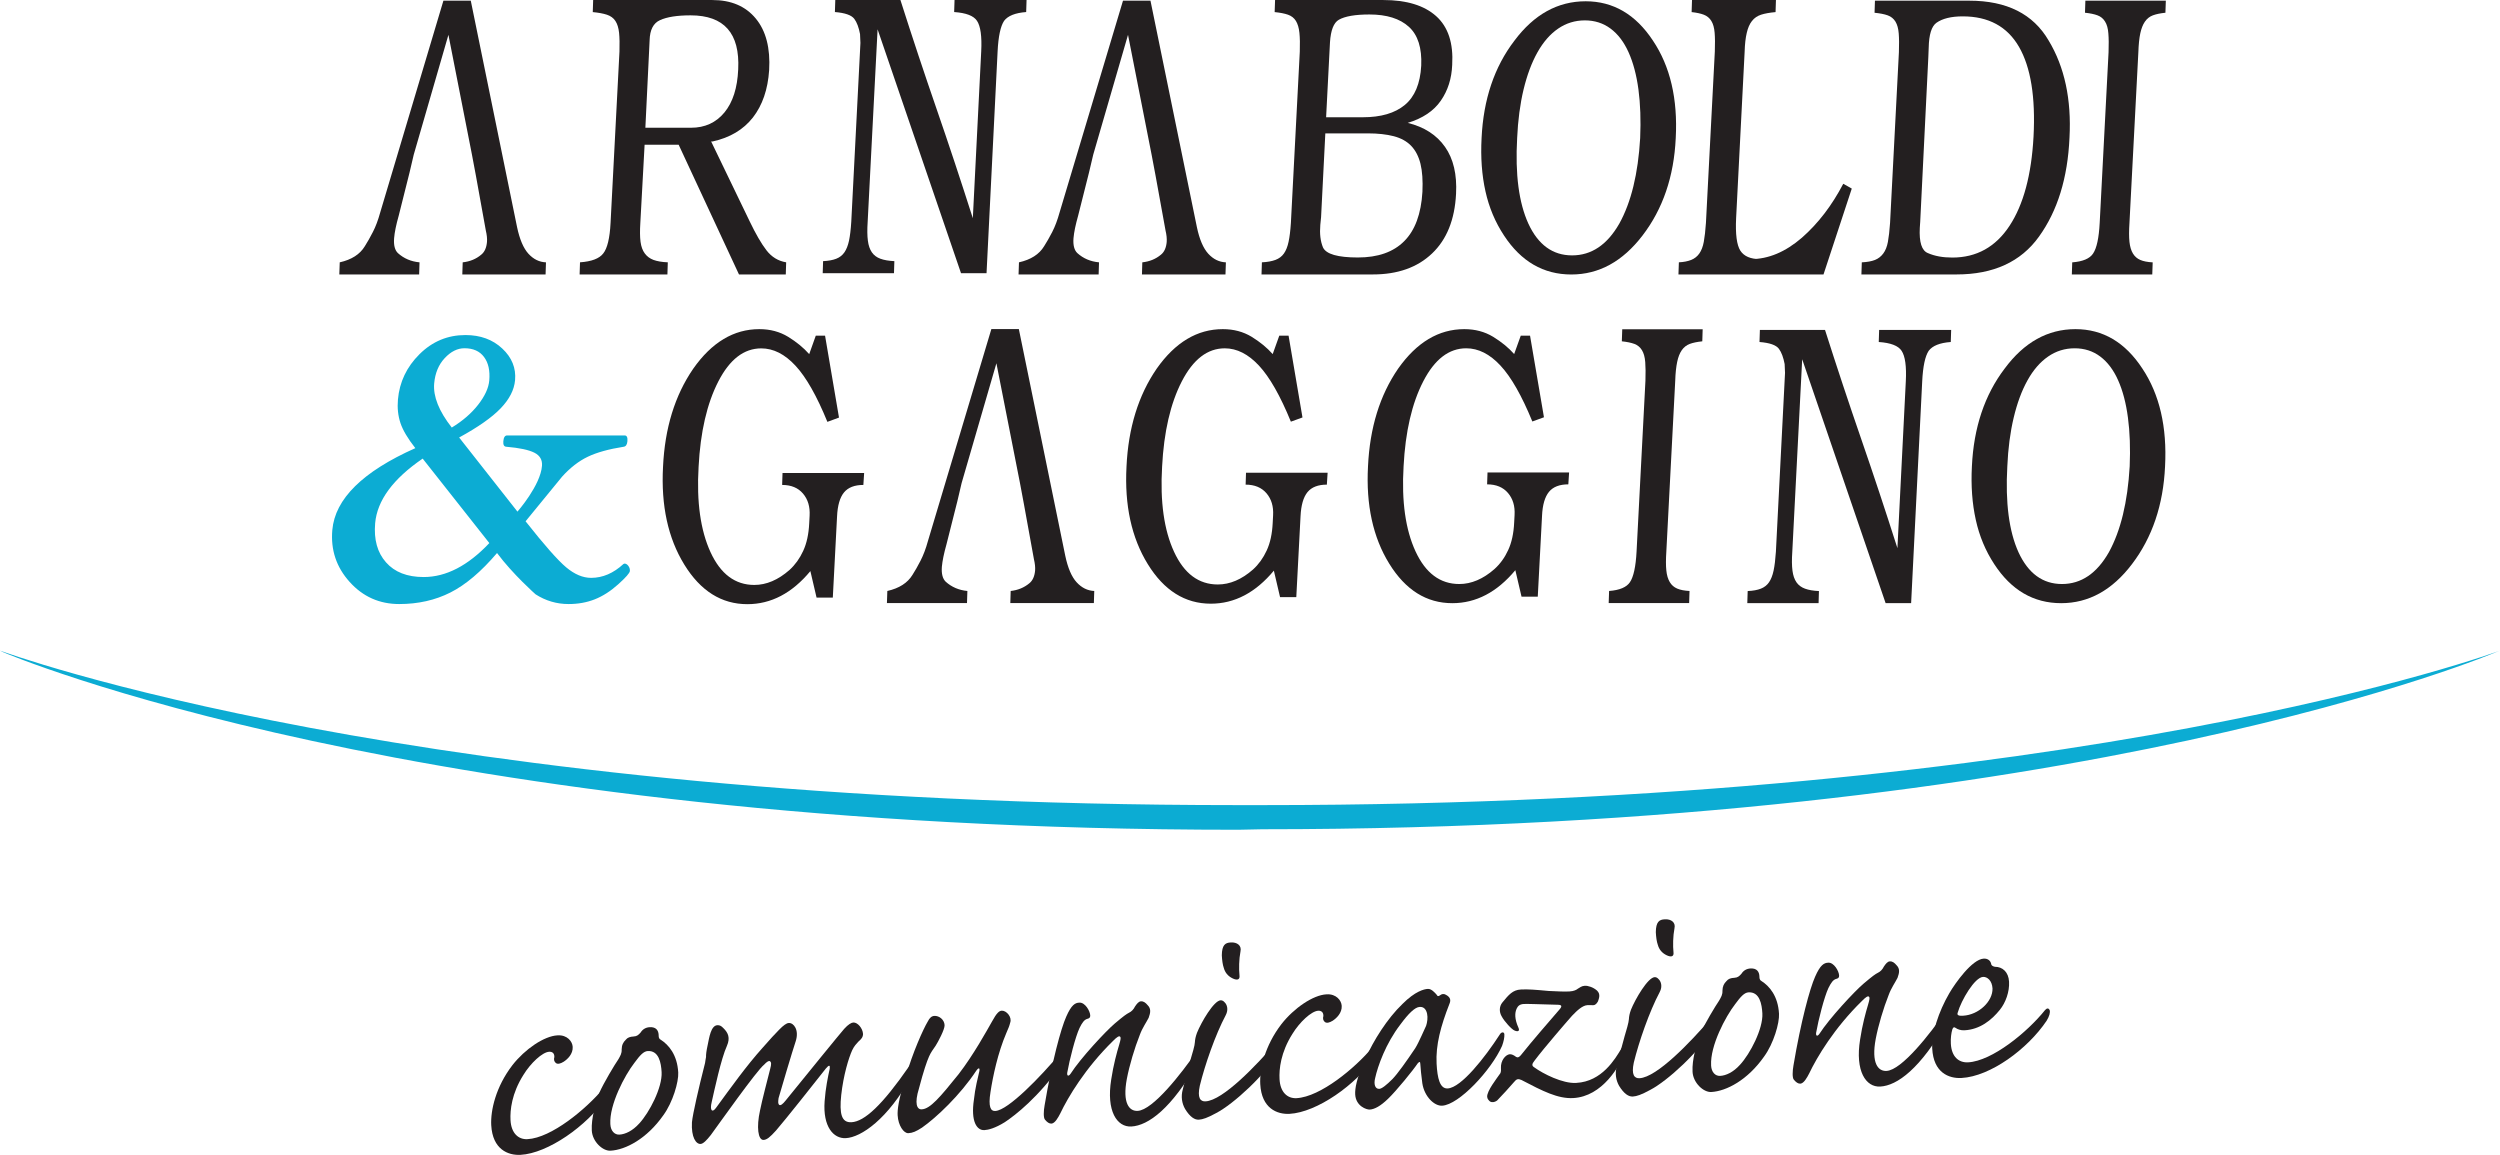 <?xml version="1.0" encoding="UTF-8"?>
<svg xmlns="http://www.w3.org/2000/svg" xmlns:xlink="http://www.w3.org/1999/xlink" width="381.85pt" height="176.4pt" viewBox="0 0 381.85 176.4" version="1.1">
<defs>
<clipPath id="clip1">
  <path d="M 0 99 L 381.852 99 L 381.852 127 L 0 127 Z M 0 99 "/>
</clipPath>
<clipPath id="clip2">
  <path d="M 75 158 L 94 158 L 94 176.398 L 75 176.398 Z M 75 158 "/>
</clipPath>
</defs>
<g id="surface1">
<path style=" stroke:none;fill-rule:nonzero;fill:rgb(13.699%,12.199%,12.5%);fill-opacity:1;" d="M 148.59 33.332 L 149.871 7.844 C 149.988 5.559 149.773 4.008 149.23 3.188 C 148.727 2.414 147.562 1.965 145.738 1.84 L 145.797 0.004 L 156.797 0.004 L 156.738 1.84 C 155.07 1.965 153.945 2.414 153.363 3.188 C 152.82 4.008 152.488 5.559 152.375 7.844 L 150.684 41.727 L 146.785 41.727 L 134.043 4.477 L 132.527 33.883 C 132.449 35.066 132.461 36.027 132.559 36.758 C 132.652 37.496 132.859 38.09 133.168 38.539 C 133.48 38.992 133.918 39.316 134.477 39.52 C 135.039 39.727 135.746 39.848 136.605 39.887 L 136.547 41.727 L 125.66 41.727 L 125.719 39.887 C 126.535 39.848 127.203 39.727 127.727 39.52 C 128.25 39.316 128.668 38.992 128.98 38.539 C 129.289 38.09 129.52 37.496 129.68 36.758 C 129.832 36.027 129.949 35.066 130.023 33.883 L 131.422 6.559 L 131.363 5.211 C 131.172 4.191 130.879 3.41 130.488 2.883 C 130.062 2.312 129.074 1.965 127.523 1.84 L 127.582 0.004 L 137.531 0.004 C 139.355 5.727 141.199 11.273 143.062 16.664 C 144.926 22.059 146.766 27.613 148.59 33.332 "/>
<path style=" stroke:none;fill-rule:nonzero;fill:rgb(13.699%,12.199%,12.5%);fill-opacity:1;" d="M 289.812 83.727 L 291.094 58.238 C 291.211 55.957 290.996 54.406 290.453 53.586 C 289.949 52.809 288.785 52.359 286.961 52.238 L 287.02 50.398 L 298.02 50.398 L 297.961 52.238 C 296.293 52.359 295.168 52.809 294.586 53.586 C 294.043 54.406 293.711 55.957 293.598 58.238 L 291.906 92.121 L 288.008 92.121 L 275.266 54.871 L 273.754 84.281 C 273.672 85.461 273.684 86.422 273.781 87.156 C 273.875 87.891 274.078 88.484 274.391 88.938 C 274.703 89.387 275.141 89.711 275.699 89.914 C 276.262 90.121 276.973 90.242 277.824 90.277 L 277.77 92.121 L 266.883 92.121 L 266.941 90.277 C 267.758 90.242 268.426 90.121 268.949 89.914 C 269.473 89.711 269.891 89.387 270.199 88.938 C 270.512 88.484 270.742 87.891 270.898 87.156 C 271.055 86.422 271.172 85.461 271.25 84.281 L 272.645 56.953 L 272.586 55.605 C 272.395 54.59 272.102 53.809 271.715 53.281 C 271.289 52.703 270.297 52.359 268.746 52.238 L 268.805 50.398 L 278.754 50.398 C 280.578 56.121 282.422 61.672 284.285 67.062 C 286.148 72.453 287.988 78.008 289.812 83.727 "/>
<path style=" stroke:none;fill-rule:nonzero;fill:rgb(13.699%,12.199%,12.5%);fill-opacity:1;" d="M 72.086 23.621 L 68.492 5.32 L 63.195 23.621 L 62.547 26.379 L 60.898 32.949 C 60.699 33.648 60.543 34.285 60.426 34.852 C 60.309 35.43 60.23 35.938 60.195 36.391 C 60.113 37.453 60.309 38.215 60.777 38.66 C 61.684 39.48 62.781 39.949 64.078 40.07 L 64.02 41.918 L 51.828 41.918 L 51.891 40.07 C 53.695 39.664 54.973 38.848 55.719 37.617 C 56.109 37.004 56.523 36.277 56.953 35.438 C 57.383 34.605 57.758 33.605 58.07 32.465 L 67.727 0.102 L 71.906 0.102 L 78.973 34.672 C 79.371 36.555 79.949 37.918 80.711 38.754 C 81.48 39.594 82.367 40.031 83.391 40.07 L 83.332 41.918 L 70.613 41.918 L 70.672 40.07 C 71.773 39.949 72.715 39.566 73.496 38.906 C 74.012 38.5 74.305 37.844 74.383 36.945 C 74.422 36.449 74.363 35.875 74.207 35.223 L 72.684 26.801 L 72.086 23.621 "/>
<path style=" stroke:none;fill-rule:nonzero;fill:rgb(13.699%,12.199%,12.5%);fill-opacity:1;" d="M 175.895 23.621 L 172.293 5.32 L 166.98 23.621 L 166.328 26.379 L 164.672 32.949 C 164.477 33.648 164.316 34.285 164.199 34.852 C 164.082 35.43 164.004 35.938 163.965 36.391 C 163.883 37.453 164.082 38.215 164.555 38.66 C 165.461 39.48 166.562 39.949 167.863 40.07 L 167.805 41.918 L 155.574 41.918 L 155.637 40.07 C 157.445 39.664 158.727 38.848 159.473 37.617 C 159.867 37.004 160.281 36.277 160.715 35.438 C 161.145 34.605 161.52 33.605 161.836 32.465 L 171.527 0.102 L 175.723 0.102 L 182.809 34.672 C 183.203 36.555 183.785 37.918 184.551 38.754 C 185.32 39.594 186.219 40.031 187.242 40.07 L 187.18 41.918 L 174.422 41.918 L 174.477 40.07 C 175.582 39.949 176.527 39.566 177.316 38.906 C 177.828 38.5 178.125 37.844 178.203 36.945 C 178.238 36.449 178.184 35.875 178.027 35.223 L 176.496 26.801 L 175.895 23.621 "/>
<path style=" stroke:none;fill-rule:nonzero;fill:rgb(13.699%,12.199%,12.5%);fill-opacity:1;" d="M 155.793 73.793 L 152.191 55.484 L 146.875 73.793 L 146.227 76.555 L 144.566 83.137 C 144.371 83.832 144.211 84.473 144.094 85.047 C 143.98 85.617 143.898 86.133 143.859 86.578 C 143.781 87.641 143.98 88.402 144.449 88.852 C 145.355 89.668 146.461 90.145 147.758 90.266 L 147.699 92.113 L 135.469 92.113 L 135.531 90.266 C 137.344 89.855 138.621 89.035 139.371 87.809 C 139.766 87.195 140.18 86.465 140.609 85.629 C 141.043 84.781 141.418 83.789 141.73 82.648 L 151.422 50.258 L 155.617 50.258 L 162.703 84.859 C 163.098 86.746 163.68 88.105 164.445 88.938 C 165.219 89.781 166.113 90.223 167.137 90.266 L 167.078 92.113 L 154.316 92.113 L 154.371 90.266 C 155.477 90.145 156.426 89.75 157.211 89.098 C 157.727 88.688 158.023 88.031 158.102 87.133 C 158.137 86.641 158.078 86.07 157.922 85.41 L 156.391 76.984 L 155.793 73.793 "/>
<path style=" stroke:none;fill-rule:nonzero;fill:rgb(13.699%,12.199%,12.5%);fill-opacity:1;" d="M 98.574 19.512 L 105.543 19.512 C 107.672 19.512 109.375 18.73 110.656 17.172 C 111.934 15.613 112.633 13.418 112.754 10.586 C 113.027 5.086 110.605 2.344 105.484 2.344 C 103.438 2.344 101.887 2.586 100.816 3.074 C 99.793 3.531 99.262 4.555 99.223 6.156 Z M 98.457 22.102 L 97.805 34.035 C 97.73 35.23 97.738 36.191 97.836 36.934 C 97.934 37.672 98.152 38.266 98.488 38.715 C 98.824 39.168 99.262 39.492 99.812 39.699 C 100.367 39.902 101.094 40.031 102 40.066 L 101.941 41.918 L 88.531 41.918 L 88.59 40.066 C 90.359 39.945 91.543 39.492 92.137 38.715 C 92.762 37.938 93.141 36.379 93.258 34.035 L 94.617 7.875 C 94.652 6.727 94.633 5.773 94.559 5.016 C 94.477 4.254 94.293 3.652 93.996 3.203 C 93.703 2.75 93.266 2.434 92.695 2.246 C 92.125 2.059 91.406 1.93 90.539 1.848 L 90.598 0.004 L 108.797 0.004 C 111.672 0.004 113.883 0.945 115.441 2.836 C 116.996 4.719 117.676 7.348 117.48 10.711 C 117.285 13.668 116.453 16.074 115 17.945 C 113.539 19.809 111.488 21.027 108.855 21.605 L 108.617 21.605 L 114.527 33.852 C 115.434 35.742 116.277 37.199 117.066 38.227 C 117.852 39.246 118.855 39.867 120.078 40.066 L 120.02 41.918 L 112.871 41.918 L 103.656 22.102 L 98.457 22.102 "/>
<path style=" stroke:none;fill-rule:nonzero;fill:rgb(13.699%,12.199%,12.5%);fill-opacity:1;" d="M 202.551 17.91 L 208.16 17.91 C 210.918 17.91 213.055 17.289 214.57 16.031 C 216.086 14.781 216.926 12.781 217.078 10.035 C 217.199 7.324 216.57 5.344 215.191 4.094 C 213.812 2.84 211.805 2.211 209.164 2.211 C 207 2.211 205.441 2.48 204.496 3.016 C 203.711 3.465 203.258 4.617 203.141 6.461 Z M 202.43 20.371 L 201.781 33.176 L 201.664 34.344 C 201.547 35.699 201.68 36.848 202.074 37.793 C 202.551 38.816 204.324 39.328 207.395 39.328 C 210.465 39.328 212.828 38.5 214.48 36.836 C 216.137 35.18 217.062 32.664 217.262 29.301 C 217.34 27.578 217.242 26.152 216.965 25.02 C 216.684 23.895 216.215 22.98 215.547 22.281 C 214.879 21.586 213.988 21.094 212.887 20.805 C 211.781 20.52 210.465 20.371 208.93 20.371 Z M 209.695 41.918 L 192.684 41.918 L 192.742 40.066 C 193.57 40.031 194.258 39.902 194.809 39.699 C 195.355 39.492 195.797 39.168 196.109 38.715 C 196.426 38.266 196.66 37.672 196.816 36.934 C 196.977 36.191 197.094 35.23 197.172 34.035 L 198.531 7.875 C 198.57 6.727 198.551 5.773 198.473 5.016 C 198.395 4.254 198.215 3.652 197.941 3.203 C 197.664 2.75 197.262 2.434 196.73 2.246 C 196.195 2.059 195.52 1.93 194.691 1.848 L 194.754 0.004 L 211.293 0.004 C 214.836 0.004 217.523 0.824 219.355 2.461 C 221.188 4.105 222.004 6.586 221.809 9.906 C 221.727 12.004 221.148 13.828 220.062 15.391 C 218.984 16.949 217.301 18.078 215.016 18.77 C 217.535 19.391 219.434 20.609 220.715 22.441 C 221.996 24.266 222.555 26.652 222.398 29.605 C 222.199 33.547 220.98 36.578 218.734 38.715 C 216.492 40.852 213.477 41.918 209.695 41.918 "/>
<path style=" stroke:none;fill-rule:nonzero;fill:rgb(13.699%,12.199%,12.5%);fill-opacity:1;" d="M 250.52 21.09 C 250.637 18.371 250.551 15.895 250.258 13.68 C 249.961 11.461 249.457 9.562 248.746 7.984 C 248.039 6.406 247.121 5.203 245.996 4.367 C 244.879 3.535 243.566 3.113 242.074 3.113 C 240.574 3.113 239.215 3.535 237.996 4.367 C 236.773 5.203 235.723 6.406 234.836 7.984 C 233.949 9.562 233.242 11.461 232.707 13.68 C 232.176 15.895 231.852 18.371 231.73 21.09 C 231.418 26.617 231.988 30.973 233.445 34.164 C 234.938 37.395 237.168 39.008 240.121 39.008 C 243.078 39.008 245.477 37.395 247.328 34.164 C 249.145 30.895 250.203 26.539 250.52 21.09 Z M 255.953 21.09 C 255.68 26.965 253.984 31.926 250.875 35.977 C 247.84 39.938 244.223 41.926 240.004 41.926 C 235.75 41.926 232.324 39.938 229.727 35.977 C 228.387 33.949 227.438 31.703 226.891 29.23 C 226.336 26.758 226.141 24.047 226.297 21.09 C 226.574 15.18 228.246 10.215 231.32 6.203 C 234.312 2.199 237.938 0.195 242.191 0.195 C 246.402 0.195 249.832 2.199 252.469 6.203 C 255.109 10.133 256.27 15.098 255.953 21.09 "/>
<path style=" stroke:none;fill-rule:nonzero;fill:rgb(13.699%,12.199%,12.5%);fill-opacity:1;" d="M 266.477 7.875 L 265.176 33.301 C 265.055 35.762 265.27 37.422 265.82 38.285 C 266.375 39.145 267.383 39.578 268.836 39.578 L 267.418 39.578 C 270.098 39.578 272.695 38.492 275.219 36.312 C 277.695 34.141 279.805 31.391 281.539 28.07 L 282.84 28.805 L 278.523 41.918 L 256.367 41.918 L 256.43 40.066 C 257.18 40.031 257.809 39.902 258.32 39.699 C 258.828 39.492 259.242 39.168 259.559 38.715 C 259.875 38.266 260.102 37.672 260.238 36.934 C 260.375 36.191 260.484 35.23 260.566 34.035 L 261.922 7.875 C 261.965 6.727 261.957 5.773 261.895 5.016 C 261.836 4.254 261.668 3.652 261.391 3.203 C 261.117 2.75 260.73 2.434 260.238 2.246 C 259.75 2.059 259.129 1.93 258.379 1.848 L 258.438 0.004 L 271.258 0.004 L 271.199 1.848 C 270.293 1.93 269.559 2.059 268.984 2.246 C 268.414 2.434 267.949 2.75 267.598 3.203 C 267.238 3.652 266.977 4.254 266.801 5.016 C 266.617 5.773 266.512 6.727 266.477 7.875 "/>
<path style=" stroke:none;fill-rule:nonzero;fill:rgb(13.699%,12.199%,12.5%);fill-opacity:1;" d="M 310.602 20.859 C 310.918 14.84 310.18 10.277 308.387 7.164 C 306.594 4.055 303.73 2.5 299.789 2.5 C 298.02 2.5 296.68 2.836 295.773 3.48 C 295.023 4.016 294.629 5.285 294.59 7.289 L 294.531 8.766 L 293.293 33.879 L 293.23 34.793 C 293.113 37.004 293.527 38.293 294.473 38.66 C 295.496 39.109 296.734 39.34 298.195 39.34 C 301.895 39.34 304.812 37.723 306.938 34.488 C 309.066 31.254 310.285 26.711 310.602 20.859 Z M 290.039 7.965 C 290.078 6.82 290.074 5.867 290.012 5.109 C 289.953 4.355 289.785 3.75 289.512 3.301 C 289.234 2.852 288.84 2.527 288.328 2.344 C 287.816 2.16 287.145 2.031 286.32 1.949 L 286.379 0.105 L 300.793 0.105 C 306.508 0.105 310.543 2.133 312.906 6.184 C 315.348 10.234 316.41 15.188 316.094 21.039 C 315.82 27.184 314.266 32.211 311.43 36.145 C 308.672 39.992 304.477 41.918 298.848 41.918 L 284.312 41.918 L 284.371 40.07 C 285.195 40.031 285.863 39.91 286.379 39.707 C 286.891 39.504 287.316 39.172 287.648 38.723 C 287.984 38.277 288.223 37.676 288.359 36.945 C 288.496 36.203 288.605 35.242 288.688 34.055 L 290.039 7.965 "/>
<path style=" stroke:none;fill-rule:nonzero;fill:rgb(13.699%,12.199%,12.5%);fill-opacity:1;" d="M 325.254 34.055 C 325.176 35.246 325.176 36.203 325.254 36.945 C 325.332 37.676 325.512 38.273 325.785 38.723 C 326.059 39.172 326.434 39.504 326.906 39.703 C 327.383 39.91 328.008 40.031 328.801 40.074 L 328.738 41.918 L 316.453 41.918 L 316.512 40.074 C 318.121 39.949 319.188 39.504 319.699 38.723 C 320.254 37.902 320.586 36.348 320.707 34.055 L 322.062 7.965 C 322.105 6.816 322.094 5.863 322.031 5.105 C 321.977 4.352 321.809 3.742 321.531 3.301 C 321.258 2.844 320.871 2.527 320.379 2.344 C 319.887 2.16 319.246 2.027 318.461 1.945 L 318.52 0.105 L 330.809 0.105 L 330.746 1.945 C 329.957 2.027 329.32 2.16 328.828 2.344 C 328.336 2.527 327.934 2.844 327.617 3.301 C 327.305 3.742 327.066 4.352 326.906 5.105 C 326.746 5.863 326.652 6.816 326.613 7.965 L 325.254 34.055 "/>
<path style=" stroke:none;fill-rule:nonzero;fill:rgb(13.699%,12.199%,12.5%);fill-opacity:1;" d="M 106.703 71.309 C 106.383 76.672 106.996 81.016 108.531 84.352 C 110.066 87.68 112.293 89.344 115.211 89.344 C 117.059 89.344 118.852 88.582 120.59 87.055 C 121.449 86.27 122.152 85.301 122.68 84.145 C 123.215 82.988 123.52 81.586 123.598 79.941 L 123.66 78.77 C 123.738 77.398 123.402 76.27 122.652 75.391 C 121.906 74.512 120.844 74.07 119.465 74.07 L 119.523 72.246 L 131.988 72.246 L 131.871 74.07 C 130.531 74.07 129.543 74.449 128.914 75.215 C 128.285 75.98 127.93 77.203 127.852 78.883 L 127.203 91.281 L 124.723 91.281 L 123.777 87.23 C 120.98 90.602 117.77 92.281 114.148 92.281 C 110.207 92.281 106.996 90.266 104.516 86.227 C 102.035 82.199 100.953 77.219 101.27 71.309 C 101.543 65.391 103.078 60.398 105.879 56.324 C 108.711 52.285 112.078 50.273 115.977 50.273 C 117.633 50.273 119.098 50.664 120.379 51.445 C 121.66 52.23 122.73 53.109 123.598 54.09 L 124.602 51.273 L 126.02 51.273 L 128.148 63.781 L 126.375 64.434 C 124.758 60.477 123.137 57.617 121.5 55.855 C 119.867 54.09 118.125 53.211 116.273 53.211 C 113.633 53.211 111.449 54.891 109.715 58.266 C 107.984 61.633 106.977 65.977 106.703 71.309 "/>
<path style=" stroke:none;fill-rule:nonzero;fill:rgb(13.699%,12.199%,12.5%);fill-opacity:1;" d="M 177.5 71.266 C 177.18 76.625 177.793 80.969 179.328 84.289 C 180.863 87.613 183.09 89.273 186.004 89.273 C 187.855 89.273 189.648 88.512 191.383 86.988 C 192.246 86.207 192.945 85.234 193.477 84.082 C 194.012 82.93 194.312 81.531 194.391 79.891 L 194.453 78.715 C 194.531 77.344 194.195 76.227 193.445 75.344 C 192.699 74.469 191.637 74.023 190.258 74.023 L 190.316 72.203 L 202.781 72.203 L 202.664 74.023 C 201.324 74.023 200.34 74.402 199.711 75.164 C 199.082 75.93 198.727 77.152 198.645 78.832 L 197.996 91.207 L 195.516 91.207 L 194.57 87.16 C 191.773 90.523 188.562 92.207 184.941 92.207 C 181.004 92.207 177.793 90.195 175.312 86.164 C 172.828 82.141 171.746 77.168 172.062 71.266 C 172.336 65.363 173.875 60.379 176.672 56.312 C 179.508 52.281 182.871 50.273 186.773 50.273 C 188.426 50.273 189.891 50.664 191.176 51.441 C 192.449 52.227 193.527 53.105 194.391 54.086 L 195.398 51.27 L 196.816 51.27 L 198.941 63.762 L 197.168 64.406 C 195.555 60.457 193.93 57.602 192.297 55.848 C 190.66 54.086 188.922 53.203 187.07 53.203 C 184.43 53.203 182.246 54.887 180.512 58.246 C 178.777 61.609 177.773 65.949 177.5 71.266 "/>
<path style=" stroke:none;fill-rule:nonzero;fill:rgb(13.699%,12.199%,12.5%);fill-opacity:1;" d="M 214.383 71.23 C 214.062 76.582 214.676 80.906 216.211 84.227 C 217.75 87.547 219.973 89.203 222.891 89.203 C 224.738 89.203 226.531 88.441 228.266 86.918 C 229.129 86.137 229.832 85.172 230.359 84.02 C 230.895 82.871 231.195 81.473 231.273 79.836 L 231.336 78.664 C 231.414 77.301 231.078 76.176 230.332 75.301 C 229.586 74.422 228.52 73.98 227.141 73.98 L 227.203 72.164 L 239.664 72.164 L 239.547 73.98 C 238.211 73.98 237.223 74.359 236.594 75.121 C 235.965 75.887 235.605 77.105 235.531 78.777 L 234.879 91.133 L 232.398 91.133 L 231.453 87.09 C 228.656 90.453 225.445 92.129 221.824 92.129 C 217.887 92.129 214.676 90.117 212.195 86.098 C 209.711 82.082 208.629 77.121 208.949 71.23 C 209.223 65.336 210.758 60.359 213.555 56.301 C 216.391 52.281 219.758 50.273 223.656 50.273 C 225.309 50.273 226.777 50.664 228.059 51.441 C 229.336 52.227 230.41 53.098 231.273 54.078 L 232.281 51.27 L 233.699 51.27 L 235.824 63.734 L 234.051 64.379 C 232.438 60.441 230.816 57.59 229.18 55.836 C 227.547 54.078 225.805 53.199 223.953 53.199 C 221.312 53.199 219.129 54.875 217.395 58.234 C 215.66 61.59 214.656 65.922 214.383 71.23 "/>
<path style=" stroke:none;fill-rule:nonzero;fill:rgb(13.699%,12.199%,12.5%);fill-opacity:1;" d="M 254.516 84.246 C 254.438 85.438 254.438 86.398 254.516 87.133 C 254.59 87.871 254.77 88.465 255.047 88.918 C 255.316 89.371 255.691 89.691 256.168 89.898 C 256.641 90.102 257.27 90.227 258.059 90.266 L 258 92.113 L 245.711 92.113 L 245.773 90.266 C 247.387 90.145 248.449 89.691 248.961 88.918 C 249.512 88.098 249.848 86.539 249.969 84.246 L 251.324 58.148 C 251.363 57.004 251.352 56.055 251.293 55.297 C 251.234 54.539 251.066 53.938 250.793 53.488 C 250.516 53.035 250.133 52.715 249.641 52.531 C 249.148 52.348 248.508 52.215 247.719 52.133 L 247.781 50.289 L 260.066 50.289 L 260.008 52.133 C 259.219 52.215 258.582 52.348 258.09 52.531 C 257.598 52.715 257.191 53.035 256.875 53.488 C 256.562 53.938 256.324 54.539 256.168 55.297 C 256.012 56.055 255.91 57.004 255.875 58.148 L 254.516 84.246 "/>
<path style=" stroke:none;fill-rule:nonzero;fill:rgb(13.699%,12.199%,12.5%);fill-opacity:1;" d="M 325.289 71.23 C 325.402 68.5 325.32 66.023 325.023 63.797 C 324.73 61.57 324.23 59.668 323.523 58.086 C 322.82 56.508 321.91 55.297 320.793 54.457 C 319.676 53.617 318.371 53.199 316.887 53.199 C 315.395 53.199 314.043 53.617 312.828 54.457 C 311.609 55.297 310.562 56.508 309.684 58.086 C 308.801 59.668 308.098 61.57 307.57 63.797 C 307.039 66.023 306.715 68.5 306.598 71.23 C 306.285 76.77 306.855 81.148 308.301 84.344 C 309.789 87.578 312.004 89.203 314.945 89.203 C 317.887 89.203 320.273 87.578 322.113 84.344 C 323.914 81.062 324.973 76.699 325.289 71.23 Z M 330.691 71.23 C 330.422 77.121 328.734 82.098 325.641 86.16 C 322.625 90.137 319.02 92.129 314.824 92.129 C 310.594 92.129 307.188 90.137 304.598 86.16 C 303.266 84.129 302.324 81.875 301.781 79.395 C 301.23 76.914 301.031 74.191 301.188 71.23 C 301.465 65.297 303.133 60.324 306.188 56.301 C 309.164 52.281 312.77 50.273 317 50.273 C 321.191 50.273 324.602 52.281 327.23 56.301 C 329.852 60.242 331.008 65.219 330.691 71.23 "/>
<g clip-path="url(#clip1)" clip-rule="nonzero">
<path style=" stroke:none;fill-rule:nonzero;fill:rgb(4.7%,67.499%,82.7%);fill-opacity:1;" d="M 381.855 99.371 C 381.855 99.371 318.469 122.973 192.93 122.973 L 188.926 122.973 C 63.383 122.973 0 99.371 0 99.371 L 0.512 99.625 C 0.512 99.625 63.59 126.738 189.129 126.738 L 192.82 126.66 C 318.363 126.66 381.52 99.5 381.52 99.5 L 381.855 99.371 "/>
</g>
<g clip-path="url(#clip2)" clip-rule="nonzero">
<path style=" stroke:none;fill-rule:nonzero;fill:rgb(13.699%,12.199%,12.5%);fill-opacity:1;" d="M 85.191 158.137 C 86.629 158.059 87.43 159.062 87.473 159.902 C 87.531 160.996 86.68 161.789 86.102 162.164 C 85.574 162.492 85.18 162.562 84.922 162.379 C 84.66 162.191 84.543 161.852 84.672 161.445 C 84.691 160.895 84.379 160.617 83.883 160.645 C 82.84 160.699 81.043 162.383 79.945 164.184 C 78.156 167.016 77.895 169.562 77.977 171.102 C 78.082 173.086 79.18 174.07 80.566 173.996 C 84.238 173.801 89.523 169.391 92.141 166.27 C 92.512 165.801 92.859 165.785 93.027 166.121 C 93.145 166.465 92.977 167.023 92.562 167.688 C 89.66 171.969 83.668 176.172 79.5 176.391 C 77.617 176.492 75.23 175.574 75.031 171.855 C 74.914 169.625 75.715 166.004 78.273 162.684 C 80.18 160.242 83.109 158.25 85.141 158.141 L 85.191 158.137 "/>
</g>
<path style=" stroke:none;fill-rule:nonzero;fill:rgb(13.699%,12.199%,12.5%);fill-opacity:1;" d="M 93.227 171.73 C 93.277 172.723 93.859 173.336 94.602 173.301 C 95.496 173.254 96.609 172.742 97.641 171.598 C 99.195 169.918 101.18 166.086 101.055 163.758 C 100.977 162.32 100.629 160.445 98.945 160.535 C 98.297 160.57 97.734 161.199 96.902 162.336 C 95.41 164.258 93.062 168.707 93.223 171.68 Z M 90.391 172.629 C 90.293 170.844 90.965 168.52 91.527 166.949 C 92.191 165.422 93.93 162.543 94.434 161.82 C 94.754 161.258 94.984 160.895 94.953 160.301 C 94.965 159.605 95.191 159.195 95.57 158.824 C 95.848 158.465 96.238 158.344 96.785 158.312 C 97.281 158.289 97.52 158.078 97.848 157.707 C 98.168 157.195 98.652 156.922 99.246 156.891 C 100.238 156.84 100.566 157.418 100.602 158.059 C 100.613 158.309 100.578 158.609 100.891 158.789 C 102.125 159.57 103.445 161.09 103.594 163.82 C 103.668 165.207 102.789 168.336 101.309 170.355 C 98.809 173.918 95.57 175.633 93.242 175.758 C 92.051 175.824 90.48 174.363 90.391 172.68 L 90.391 172.629 "/>
<path style=" stroke:none;fill-rule:nonzero;fill:rgb(13.699%,12.199%,12.5%);fill-opacity:1;" d="M 120.492 156.254 C 121.234 156.215 122.09 157.312 121.539 159.031 C 121.105 160.297 119.168 166.816 118.918 167.727 C 118.848 168.273 118.812 168.578 119.023 168.762 C 119.23 168.902 119.562 168.637 119.98 168.117 C 123.062 164.32 128.336 157.824 128.945 157.145 C 129.555 156.469 130.039 156.191 130.336 156.176 C 130.98 156.141 131.773 157.043 131.82 157.938 C 131.801 158.434 131.566 158.699 131.09 159.117 C 130.809 159.434 130.477 159.75 130.164 160.41 C 129.629 161.582 128.824 164.215 128.488 167.266 C 128.195 170.113 128.516 171.492 130.055 171.41 C 132.039 171.301 134.738 168.82 138.848 162.883 C 139.223 162.414 139.52 162.398 139.684 162.691 C 139.801 162.98 139.68 163.535 139.227 164.355 C 135.602 170.961 131.52 173.719 129.188 173.84 C 127.305 173.941 125.664 172.09 125.953 168.199 C 126.098 166.199 126.453 164.488 126.734 163.23 C 126.805 162.684 126.648 162.59 126.137 163.211 C 124.504 165.289 119.895 171.105 118.535 172.668 C 117.598 173.711 117.117 174.09 116.625 174.113 C 115.777 174.156 115.523 172.133 116.086 169.617 C 116.316 168.363 117.348 164.426 117.637 163.27 C 117.844 162.512 117.824 162.215 117.574 162.078 C 117.418 161.988 117.082 162.207 116.707 162.621 C 115.605 163.473 109.828 171.645 108.578 173.352 C 107.926 174.18 107.406 174.707 107.008 174.727 C 106.312 174.766 105.559 173.711 105.688 171.414 C 105.816 170.113 106.703 166.238 107.691 162.355 C 107.77 161.957 107.758 161.758 107.84 161.453 C 107.824 161.105 107.891 160.508 108.094 159.598 C 108.328 158.492 108.578 156.641 109.57 156.59 C 109.918 156.566 110.176 156.703 110.488 157.035 C 111.223 157.746 111.562 158.52 111.031 159.742 C 110.141 161.68 109.109 166.559 108.707 168.32 C 108.379 169.629 108.797 170.004 109.352 169.23 C 111.621 166.129 114.027 162.766 116.422 160.102 C 117.688 158.641 118.348 157.961 119.008 157.277 C 119.668 156.598 120.148 156.273 120.445 156.258 L 120.492 156.254 "/>
<path style=" stroke:none;fill-rule:nonzero;fill:rgb(13.699%,12.199%,12.5%);fill-opacity:1;" d="M 152.039 169.688 C 153.973 169.586 158.922 164.496 161.961 160.855 C 162.336 160.438 162.637 160.473 162.711 160.914 C 162.781 161.309 162.617 161.961 162.105 162.637 C 158.594 167.602 155.105 170.32 153.473 171.402 C 151.98 172.328 150.949 172.582 150.355 172.613 C 149.215 172.676 148.246 171.332 148.762 167.922 C 148.926 166.273 149.375 164.508 149.578 163.652 C 149.699 163.098 149.492 163.008 149.125 163.527 C 146.641 167.293 142.992 170.719 140.836 172.227 C 139.922 172.82 139.387 173.047 138.742 173.082 C 138.047 173.121 137.188 171.922 137.105 170.336 C 137.066 169.594 137.184 168.043 138.379 164.352 C 139.383 160.816 141.027 157.148 141.711 156.02 C 141.98 155.457 142.312 155.191 142.711 155.168 C 143.453 155.129 144.23 155.734 144.277 156.578 C 144.312 157.223 143.27 159.164 142.906 159.73 C 142.535 160.254 142.164 160.766 141.898 161.379 C 141.543 162.191 141.07 163.559 140.367 166.234 C 139.645 168.559 140.043 169.484 140.789 169.441 C 142.078 169.375 143.574 167.605 146.418 164.07 C 148.699 161.117 150.691 157.477 151.512 156.039 C 152.234 154.711 152.613 154.391 153.012 154.371 C 153.707 154.336 154.605 155.332 154.301 156.191 C 154.18 156.699 154.004 157.102 153.695 157.812 C 152.41 160.816 151.656 164.387 151.289 166.793 C 150.91 169.102 151.344 169.727 151.988 169.691 L 152.039 169.688 "/>
<path style=" stroke:none;fill-rule:nonzero;fill:rgb(13.699%,12.199%,12.5%);fill-opacity:1;" d="M 164.879 153.141 C 165.723 153.098 166.488 154.395 166.523 155.09 C 166.543 155.438 166.352 155.551 166.105 155.609 C 165.613 155.734 165.289 156.203 164.887 157.02 C 164.262 158.344 163.355 161.875 163.012 163.832 C 162.938 164.336 163.195 164.469 163.52 164.004 C 165.035 161.637 168.891 157.504 170.27 156.332 C 171.648 155.168 172.035 154.898 172.469 154.672 C 172.809 154.508 173.141 154.191 173.363 153.73 C 173.641 153.32 173.922 152.957 174.266 152.941 C 174.664 152.918 174.977 153.148 175.293 153.531 C 175.816 154.047 175.75 154.648 175.445 155.461 C 175.086 156.172 174.48 157.004 174.094 158.07 C 173.301 160.051 172.504 162.73 172.113 164.789 C 171.418 168.508 172.477 169.742 173.766 169.676 C 176.098 169.551 180.426 164 182.781 160.59 C 183.059 160.176 183.352 160.109 183.469 160.402 C 183.629 160.695 183.562 161.242 183.059 162.066 C 178.973 169.344 175.379 171.922 172.801 172.062 C 170.617 172.18 168.945 169.73 169.73 164.863 C 170.062 162.66 170.602 160.691 170.941 159.578 C 171.191 158.723 171.23 158.473 171.074 158.332 C 170.918 158.188 170.578 158.406 170.016 158.98 C 165.762 163.141 163.113 167.609 161.953 170.055 C 161.637 170.668 161.141 171.59 160.594 171.621 C 160.246 171.637 159.934 171.406 159.617 171.023 C 159.355 170.742 159.395 169.691 159.551 168.84 C 160.684 162.117 162.055 157.07 162.855 155.289 C 163.652 153.457 164.234 153.172 164.828 153.145 L 164.879 153.141 "/>
<path style=" stroke:none;fill-rule:nonzero;fill:rgb(13.699%,12.199%,12.5%);fill-opacity:1;" d="M 188.008 143.949 C 188.949 143.898 189.676 144.41 189.473 145.316 C 189.238 146.52 189.219 148.012 189.32 149.004 C 189.406 149.641 188.965 149.77 188.301 149.453 C 187.535 149.098 187.109 148.523 186.922 147.84 C 186.746 147.348 186.66 146.66 186.621 145.914 C 186.637 144.32 187.164 143.992 187.957 143.953 Z M 183.086 171.02 C 182.492 171.047 181.773 170.637 181.012 169.387 C 180.516 168.516 180.359 167.484 180.652 166.422 C 180.895 165.363 181.805 161.887 182.27 160.367 C 182.438 159.762 182.473 159.516 182.504 159.211 C 182.531 158.762 182.609 158.363 182.828 157.754 C 183.484 156.125 185.398 152.84 186.438 152.785 C 186.688 152.773 186.895 152.91 187.055 153.102 C 187.367 153.383 187.707 154.16 187.207 155.082 C 185.629 158.051 184.031 162.66 183.258 165.836 C 182.859 167.695 183.336 168.266 184.129 168.223 C 186.809 168.082 191.941 162.688 194.984 159.141 C 195.406 158.672 195.758 158.707 195.781 159.199 C 195.801 159.547 195.727 160 195.316 160.715 C 193.312 164.105 188.43 168.641 185.719 170.031 C 184.414 170.75 183.68 170.984 183.137 171.016 L 183.086 171.02 "/>
<path style=" stroke:none;fill-rule:nonzero;fill:rgb(13.699%,12.199%,12.5%);fill-opacity:1;" d="M 202.648 151.871 C 204.09 151.797 204.887 152.797 204.934 153.641 C 204.988 154.73 204.137 155.523 203.562 155.902 C 203.031 156.227 202.641 156.297 202.379 156.113 C 202.121 155.926 202.004 155.586 202.133 155.184 C 202.148 154.633 201.84 154.355 201.344 154.379 C 200.301 154.434 198.5 156.121 197.402 157.918 C 195.613 160.75 195.352 163.301 195.438 164.836 C 195.539 166.82 196.637 167.805 198.027 167.734 C 201.695 167.535 206.98 163.129 209.598 160.004 C 209.973 159.539 210.316 159.52 210.484 159.859 C 210.602 160.199 210.434 160.758 210.023 161.422 C 207.117 165.707 201.125 169.906 196.961 170.129 C 195.074 170.227 192.691 169.309 192.492 165.59 C 192.371 163.359 193.172 159.738 195.73 156.418 C 197.641 153.977 200.566 151.98 202.602 151.875 L 202.648 151.871 "/>
<path style=" stroke:none;fill-rule:nonzero;fill:rgb(13.699%,12.199%,12.5%);fill-opacity:1;" d="M 216.824 153.801 C 216.133 153.836 215.137 154.785 213.883 156.496 C 211.652 159.398 210.441 162.844 210.043 164.656 C 209.797 165.613 210.031 166.348 210.68 166.312 C 211.074 166.289 211.789 165.707 212.688 164.812 C 213.488 163.977 214.781 162.164 216.164 160.105 C 216.715 159.227 217.641 157.039 217.824 156.68 C 217.996 156.176 218.105 155.422 217.973 154.836 C 217.844 154.242 217.52 153.766 216.875 153.797 Z M 218.117 151.047 C 218.617 151.02 219.145 151.59 219.465 151.969 C 219.52 152.164 219.723 152.207 219.914 152.043 C 220.246 151.777 220.543 151.766 220.852 151.945 C 221.621 152.352 221.598 152.852 221.375 153.359 C 220.062 156.711 219.273 159.637 219.426 162.465 C 219.543 164.695 219.926 166.316 221.117 166.25 C 223.199 166.141 226.832 161.473 229.035 158.074 C 229.309 157.559 229.758 157.586 229.777 157.984 C 229.801 158.43 229.684 159.035 229.426 159.746 C 227.781 163.461 222.844 168.75 220.266 168.883 C 219.074 168.949 217.555 167.488 217.246 165.465 C 217.094 164.426 216.969 163.043 216.938 162.496 C 216.922 162.148 216.82 162.105 216.539 162.418 C 215.895 163.398 213.281 166.621 212.004 167.836 C 210.867 168.938 209.949 169.434 209.207 169.477 C 208.758 169.5 207.094 168.988 206.992 167.156 C 206.949 166.312 207.16 164.711 208.59 161.648 C 209.742 159.004 211.895 155.555 214.215 153.344 C 216.148 151.398 217.523 151.078 218.07 151.047 L 218.117 151.047 "/>
<path style=" stroke:none;fill-rule:nonzero;fill:rgb(13.699%,12.199%,12.5%);fill-opacity:1;" d="M 240.766 165.402 C 244.684 165.195 246.688 161.758 247.645 160.164 C 248.004 159.449 248.617 159.766 248.309 160.523 C 247.438 162.809 244.754 167.48 240.289 167.719 C 237.961 167.844 235.656 166.668 232.387 164.957 C 231.875 164.734 231.633 164.797 231.258 165.266 C 230.742 165.887 229.238 167.512 228.676 168.086 C 228.242 168.41 227.797 168.383 227.59 168.246 C 227.43 168.105 227.168 167.871 227.148 167.523 C 227.105 166.629 228.594 164.758 229.008 164.141 C 229.246 163.883 229.281 163.68 229.254 163.133 C 229.195 161.992 229.941 161.109 230.582 161.023 C 230.883 161.008 231.188 161.141 231.551 161.418 C 231.855 161.602 232.051 161.441 232.285 161.184 C 234.195 158.793 236.305 156.391 238.18 154.207 C 238.645 153.684 238.535 153.488 237.988 153.469 C 234.801 153.387 233.355 153.316 232.758 153.348 C 232.066 153.383 231.832 153.699 231.656 154.055 C 231.344 154.719 231.344 155.664 231.906 156.922 C 232.188 157.504 231.848 157.621 231.336 157.406 C 230.879 157.227 229.77 155.996 229.383 155.27 C 228.945 154.543 229 153.699 229.469 153.125 C 230.445 151.93 231.055 151.203 232.293 151.137 C 233.387 151.078 234.484 151.168 236.531 151.359 C 237.93 151.434 239.023 151.473 239.719 151.434 C 240.414 151.398 240.801 151.18 240.992 151.02 C 241.281 150.859 241.562 150.594 242.062 150.566 C 242.555 150.539 243.367 150.793 243.941 151.312 C 244.52 151.879 244.203 152.539 244.078 152.945 C 243.895 153.254 243.711 153.512 243.363 153.531 C 243.164 153.543 242.766 153.512 242.469 153.527 C 241.723 153.566 240.918 154.305 240.117 155.145 C 239.457 155.879 235.855 160.043 234.414 161.961 C 233.945 162.535 233.961 162.781 234.32 163.012 C 235.719 164.031 238.68 165.516 240.715 165.406 L 240.766 165.402 "/>
<path style=" stroke:none;fill-rule:nonzero;fill:rgb(13.699%,12.199%,12.5%);fill-opacity:1;" d="M 254.297 140.414 C 255.238 140.363 255.965 140.875 255.762 141.777 C 255.527 142.984 255.508 144.477 255.609 145.469 C 255.695 146.105 255.254 146.23 254.59 145.918 C 253.824 145.562 253.398 144.988 253.211 144.301 C 253.035 143.812 252.949 143.121 252.91 142.379 C 252.926 140.785 253.453 140.457 254.246 140.418 Z M 249.375 167.484 C 248.781 167.512 248.062 167.102 247.301 165.852 C 246.809 164.98 246.652 163.945 246.941 162.887 C 247.184 161.832 248.094 158.352 248.559 156.832 C 248.727 156.227 248.762 155.977 248.797 155.676 C 248.82 155.227 248.898 154.828 249.117 154.219 C 249.773 152.59 251.688 149.305 252.73 149.25 C 252.98 149.234 253.184 149.375 253.344 149.566 C 253.656 149.848 253.996 150.625 253.496 151.543 C 251.918 154.516 250.32 159.125 249.547 162.301 C 249.148 164.16 249.629 164.73 250.418 164.688 C 253.098 164.543 258.23 159.152 261.273 155.605 C 261.695 155.137 262.047 155.168 262.074 155.664 C 262.09 156.012 262.016 156.465 261.605 157.18 C 259.602 160.57 254.719 165.105 252.008 166.496 C 250.703 167.211 249.973 167.449 249.426 167.48 L 249.375 167.484 "/>
<path style=" stroke:none;fill-rule:nonzero;fill:rgb(13.699%,12.199%,12.5%);fill-opacity:1;" d="M 261.355 162.762 C 261.406 163.758 261.988 164.371 262.73 164.332 C 263.625 164.285 264.742 163.777 265.773 162.629 C 267.324 160.953 269.309 157.117 269.184 154.789 C 269.105 153.352 268.762 151.48 267.074 151.57 C 266.43 151.602 265.867 152.23 265.031 153.367 C 263.543 155.289 261.195 159.742 261.355 162.715 Z M 258.52 163.66 C 258.426 161.875 259.098 159.555 259.656 157.984 C 260.324 156.457 262.059 153.578 262.566 152.852 C 262.887 152.289 263.113 151.93 263.086 151.336 C 263.098 150.637 263.32 150.227 263.699 149.855 C 263.98 149.496 264.371 149.375 264.918 149.348 C 265.41 149.32 265.652 149.109 265.98 148.742 C 266.301 148.227 266.781 147.957 267.375 147.922 C 268.367 147.871 268.695 148.449 268.73 149.094 C 268.746 149.34 268.711 149.641 269.02 149.824 C 270.258 150.605 271.578 152.125 271.727 154.852 C 271.801 156.242 270.922 159.367 269.438 161.391 C 266.941 164.953 263.703 166.668 261.371 166.793 C 260.184 166.855 258.613 165.398 258.52 163.711 L 258.52 163.66 "/>
<path style=" stroke:none;fill-rule:nonzero;fill:rgb(13.699%,12.199%,12.5%);fill-opacity:1;" d="M 279.262 147.039 C 280.105 146.996 280.871 148.297 280.906 148.992 C 280.926 149.34 280.734 149.449 280.488 149.508 C 279.996 149.633 279.676 150.102 279.27 150.918 C 278.645 152.246 277.738 155.773 277.398 157.73 C 277.324 158.234 277.578 158.367 277.902 157.902 C 279.418 155.535 283.273 151.398 284.656 150.23 C 286.035 149.066 286.418 148.793 286.855 148.57 C 287.191 148.41 287.523 148.09 287.746 147.629 C 288.023 147.219 288.305 146.855 288.652 146.84 C 289.047 146.816 289.359 147.047 289.68 147.43 C 290.199 147.949 290.133 148.547 289.828 149.359 C 289.469 150.074 288.867 150.902 288.477 151.969 C 287.688 153.949 286.887 156.629 286.496 158.688 C 285.801 162.406 286.859 163.645 288.148 163.574 C 290.48 163.449 294.809 157.898 297.164 154.492 C 297.441 154.074 297.734 154.012 297.852 154.305 C 298.016 154.594 297.945 155.141 297.441 155.965 C 293.355 163.246 289.762 165.824 287.184 165.961 C 285.004 166.078 283.328 163.633 284.113 158.766 C 284.445 156.559 284.984 154.59 285.324 153.477 C 285.574 152.621 285.613 152.371 285.457 152.227 C 285.301 152.086 284.965 152.305 284.398 152.883 C 280.145 157.039 277.5 161.508 276.336 163.957 C 276.02 164.57 275.523 165.492 274.977 165.52 C 274.633 165.535 274.32 165.305 274 164.918 C 273.734 164.641 273.781 163.59 273.934 162.738 C 275.066 156.016 276.438 150.969 277.238 149.188 C 278.035 147.355 278.617 147.074 279.215 147.043 L 279.262 147.039 "/>
<path style=" stroke:none;fill-rule:nonzero;fill:rgb(13.699%,12.199%,12.5%);fill-opacity:1;" d="M 299.832 155.141 C 302.211 155.016 304.391 152.961 304.336 150.973 C 304.27 149.785 303.543 149.176 302.898 149.211 C 301.609 149.277 299.559 152.77 299.016 154.688 C 298.883 155.043 299.137 155.18 299.781 155.145 Z M 295.125 160.117 C 295.012 157.938 296.07 154.547 297.758 151.672 C 298.625 150.184 301.211 146.516 302.996 146.418 C 303.691 146.383 304.062 146.812 304.137 147.254 C 304.145 147.402 304.305 147.594 304.703 147.668 C 305.848 147.66 306.785 148.457 306.863 149.945 C 306.949 151.48 306.34 153.152 305.453 154.246 C 304.195 155.805 302.43 157.242 300.051 157.367 C 299.504 157.398 299 157.227 298.688 156.992 C 298.48 156.855 298.332 156.863 298.203 157.219 C 298.035 157.773 297.926 158.578 297.973 159.418 C 298.078 161.402 299.172 162.34 300.609 162.262 C 304.277 162.062 309.664 157.652 312.367 154.273 C 312.648 153.961 312.898 153.949 313.062 154.285 C 313.184 154.629 313.016 155.234 312.605 155.902 C 309.703 160.234 304.008 164.418 299.594 164.652 C 297.66 164.754 295.32 163.836 295.129 160.168 L 295.125 160.117 "/>
<path style=" stroke:none;fill-rule:nonzero;fill:rgb(4.7%,67.499%,82.7%);fill-opacity:1;" d="M 74.73 58.125 C 74.863 56.605 74.594 55.406 73.926 54.52 C 73.262 53.633 72.266 53.191 70.941 53.191 C 69.875 53.191 68.867 53.691 67.93 54.695 C 66.992 55.695 66.457 56.988 66.316 58.57 C 66.145 60.551 67.039 62.797 69.004 65.305 C 70.664 64.293 72.012 63.129 73.039 61.809 C 74.066 60.488 74.629 59.266 74.73 58.125 Z M 74.742 82.949 L 64.559 70.047 C 60.027 73.145 57.609 76.434 57.301 79.914 C 57.086 82.402 57.633 84.395 58.957 85.891 C 60.27 87.387 62.191 88.137 64.711 88.137 C 68.133 88.137 71.477 86.406 74.742 82.949 Z M 80.277 79.621 C 83.129 83.238 85.199 85.582 86.48 86.656 C 87.758 87.727 89.031 88.262 90.289 88.262 C 92.055 88.262 93.699 87.555 95.23 86.141 L 95.391 86.082 C 95.602 86.082 95.797 86.199 95.973 86.434 C 96.152 86.672 96.23 86.93 96.207 87.219 C 96.18 87.527 95.586 88.203 94.422 89.25 C 93.262 90.293 92.07 91.055 90.852 91.539 C 89.637 92.02 88.301 92.262 86.855 92.262 C 85.027 92.262 83.344 91.766 81.805 90.777 C 81.805 90.777 78.301 87.684 75.918 84.469 C 73.492 87.316 71.117 89.328 68.793 90.5 C 66.473 91.672 63.867 92.262 60.977 92.262 C 57.957 92.262 55.426 91.137 53.402 88.879 C 51.375 86.629 50.492 83.988 50.758 80.953 C 51.176 76.195 55.402 72.031 63.438 68.449 C 62.293 66.996 61.535 65.719 61.164 64.613 C 60.797 63.508 60.668 62.312 60.781 61.027 C 61.016 58.355 62.113 56.047 64.078 54.098 C 66.043 52.148 68.383 51.176 71.09 51.176 C 73.379 51.176 75.254 51.863 76.715 53.234 C 78.18 54.602 78.836 56.215 78.672 58.07 C 78.539 59.547 77.809 60.977 76.473 62.367 C 75.141 63.758 73.023 65.242 70.129 66.824 L 79.035 78.145 C 79.035 78.145 82.574 74.129 82.785 71.133 C 82.848 70.242 82.473 69.578 81.621 69.145 C 80.766 68.711 79.34 68.41 77.34 68.238 C 76.984 68.219 76.832 67.938 76.879 67.391 C 76.93 66.801 77.125 66.508 77.461 66.508 L 95.406 66.508 C 95.738 66.508 95.883 66.801 95.832 67.391 C 95.785 67.914 95.59 68.199 95.254 68.238 C 92.977 68.598 91.148 69.105 89.766 69.77 C 88.391 70.43 87.082 71.445 85.848 72.812 L 80.277 79.621 "/>
</g>
</svg>
